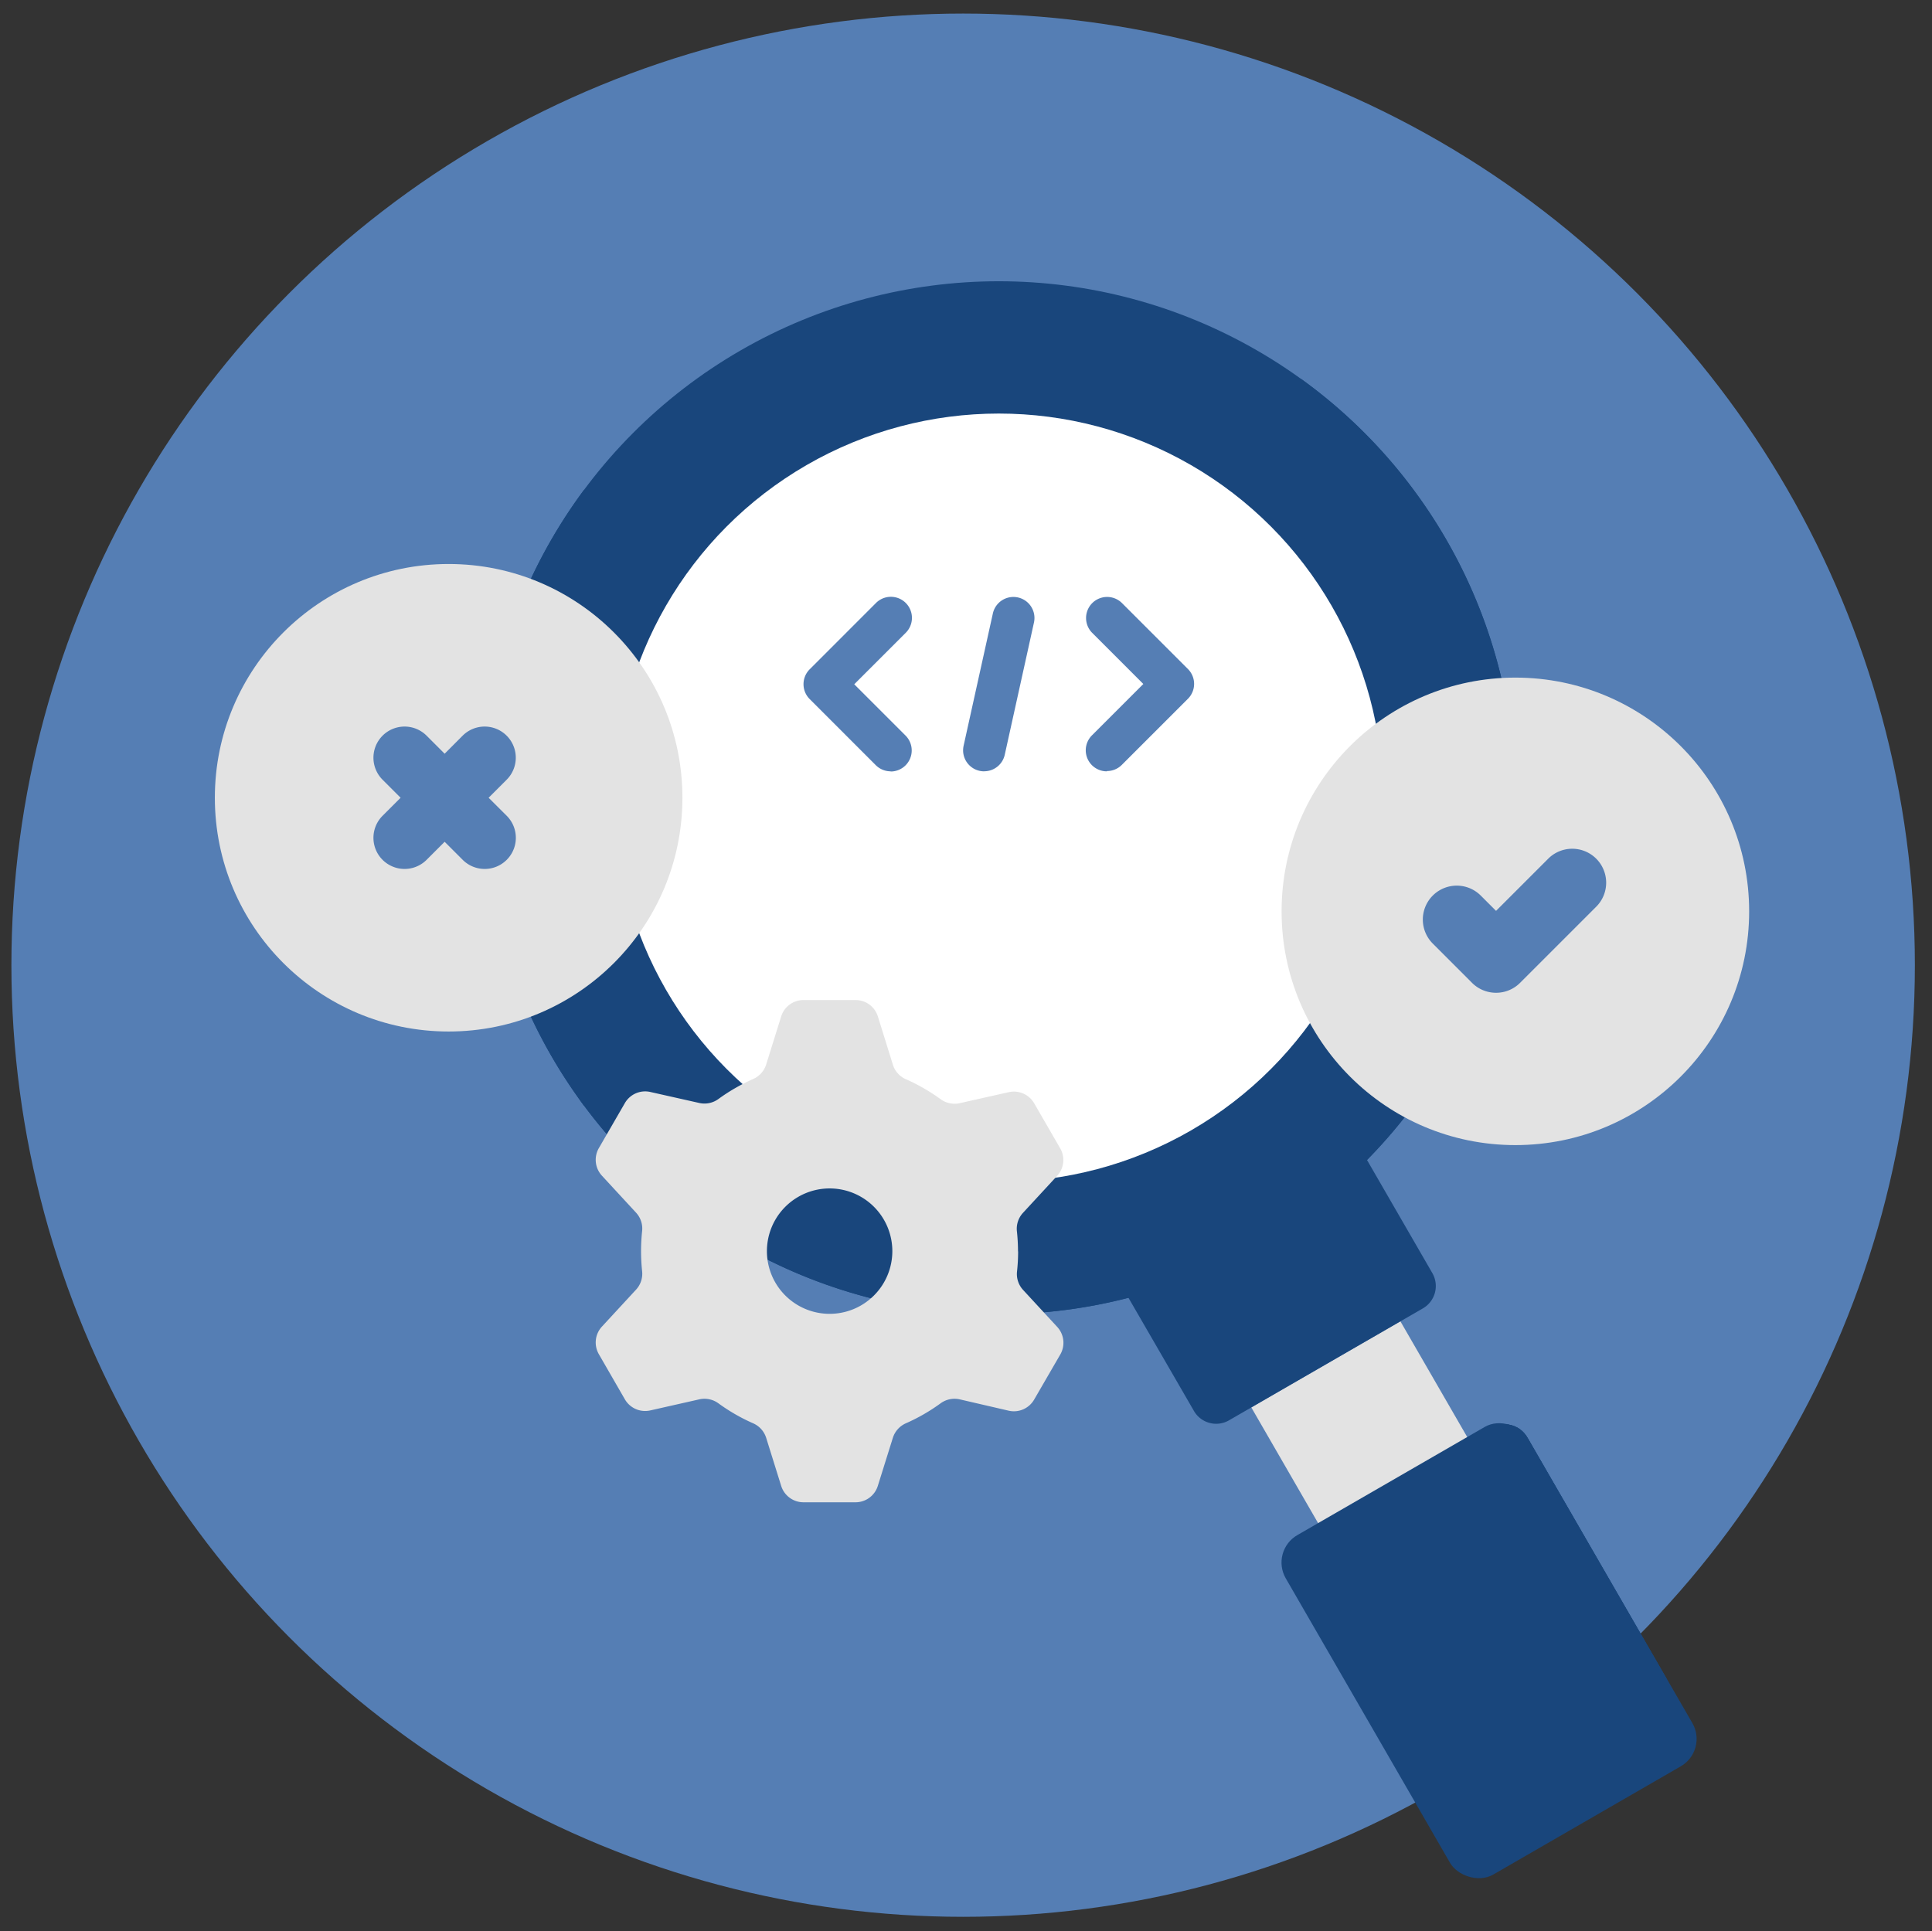 <svg xmlns="http://www.w3.org/2000/svg" width="677.83" height="677.6" viewBox="0 0 677.83 677.6"><rect x="0" y="0" width="677.83" height="677.6" fill="#333333" stroke="none"/><circle cx="337.91" cy="338.67" r="333.91" fill="#557eb4"></circle><path d="M439,493.82l52.31-30.21,24.17,41.86-52.32,30.2Z" fill="#e3e3e3"></path><path d="M499.21,459.09l-68,39.27A9,9,0,0,1,418.84,495l0,0-27.19-47,83.71-48.33,27.19,47.08A9.06,9.06,0,0,1,499.21,459.09Z" fill="#19467c"></path><path d="M535.75,504.26A9,9,0,0,0,523.46,501l-.08.05-68,39.26a9.07,9.07,0,0,0-3.31,12.38h0l25.19,43.63a13.78,13.78,0,0,0,11.94,6.9h86.58a9.86,9.86,0,0,0,9.86-9.86,10,10,0,0,0-1.32-4.92Z" fill="#19467c"></path><path d="M535.75,504.26A9,9,0,0,0,523.46,501l-.08.05-26.16,15.1,50.27,87.07h28.27a9.86,9.86,0,0,0,9.86-9.86,10,10,0,0,0-1.32-4.92Z" fill="#19467c"></path><circle cx="350.42" cy="279.92" r="181.23" fill="#19467c"></circle><path d="M204.86,171.94a181.27,181.27,0,0,0,0,216,110.74,110.74,0,0,0,0-216Z" fill="#19467c"></path><path d="M456.26,132.79a180.91,180.91,0,0,1,20.47,36.79,8.25,8.25,0,0,1-4.05,10.58,110.62,110.62,0,0,0-34,174.07,8.25,8.25,0,0,1-.21,11.34A181.23,181.23,0,0,1,203.3,385.75a181,181,0,0,0,147.12,75.4c100.06,0,181.24-81.17,181.24-181.23a181,181,0,0,0-75.4-147.13Z" fill="#19467c"></path><circle cx="350.42" cy="279.92" r="134.81" fill="#fff"></circle><circle cx="531.66" cy="319.78" r="82.02" fill="#e3e3e3"></circle><circle cx="157.4" cy="279.92" r="82.02" fill="#e3e3e3"></circle><path d="M524.88,348.35a11.9,11.9,0,0,1-8.42-3.48l-13.78-13.79a11.9,11.9,0,1,1,16.83-16.84h0l5.37,5.37L543,301.49A11.91,11.91,0,1,1,560.17,318l-.33.33L533.3,344.87A11.86,11.86,0,0,1,524.88,348.35Z" fill="#557eb4"></path><path d="M171.43,279.92l6.33-6.33a10.92,10.92,0,0,0-15.45-15.45L156,264.47l-6.33-6.33a10.92,10.92,0,0,0-15.45,15.45l6.33,6.33-6.33,6.33a10.92,10.92,0,1,0,15.45,15.45l6.33-6.33,6.33,6.33a10.92,10.92,0,1,0,15.45-15.45Z" fill="#557eb4"></path><path d="M357.16,439.08a65.39,65.39,0,0,0-.38-7,8.22,8.22,0,0,1,2.11-6.49l12-13a8.21,8.21,0,0,0,1.07-9.66l-9.13-15.8a8.2,8.2,0,0,0-8.89-3.91l-17.27,3.88a8.29,8.29,0,0,1-6.68-1.42,66,66,0,0,0-12.17-7,8.2,8.2,0,0,1-4.55-5.07L308,356.66a8.2,8.2,0,0,0-7.83-5.76H281.9a8.2,8.2,0,0,0-7.83,5.76l-5.27,16.88a8.24,8.24,0,0,1-4.56,5.07,66,66,0,0,0-12.17,7,8.29,8.29,0,0,1-6.68,1.42l-17.26-3.88a8.21,8.21,0,0,0-8.9,3.91l-9.13,15.8a8.21,8.21,0,0,0,1.07,9.66l12,13a8.21,8.21,0,0,1,2.11,6.49,66.85,66.85,0,0,0,0,14,8.21,8.21,0,0,1-2.11,6.49l-12,13a8.21,8.21,0,0,0-1.07,9.66L219.23,491a8.22,8.22,0,0,0,8.9,3.9L245.39,491a8.29,8.29,0,0,1,6.68,1.42,65.34,65.34,0,0,0,12.17,7,8.27,8.27,0,0,1,4.56,5.07l5.27,16.88a8.2,8.2,0,0,0,7.83,5.76h18.25a8.2,8.2,0,0,0,7.83-5.76l5.28-16.88a8.31,8.31,0,0,1,4.55-5.07,65.34,65.34,0,0,0,12.17-7,8.29,8.29,0,0,1,6.68-1.42l17.27,4a8.2,8.2,0,0,0,8.89-3.9L372,475.26a8.21,8.21,0,0,0-1.07-9.66l-12-13a8.22,8.22,0,0,1-2.11-6.49,65.39,65.39,0,0,0,.38-7Zm-44.09,0a22,22,0,1,1,0-.15Z" fill="#e3e3e3"></path><path d="M312.49,270.65a7.43,7.43,0,0,1-5.23-2.16l-23.19-23.2a7.38,7.38,0,0,1,0-10.44h0l23.19-23.2a7.39,7.39,0,0,1,10.6,10.3l-.15.15-18,18,18,18a7.39,7.39,0,0,1-5.22,12.61Z" fill="#557eb4"></path><path d="M388.36,270.65A7.39,7.39,0,0,1,383.13,258l18-18-18-18a7.39,7.39,0,0,1,10.45-10.45l23.2,23.2a7.38,7.38,0,0,1,0,10.44h0l-23.2,23.2a7.35,7.35,0,0,1-5.22,2.16Z" fill="#557eb4"></path><path d="M345.3,270.65a7.37,7.37,0,0,1-7.4-7.34,7.74,7.74,0,0,1,.18-1.66l10.26-46.4a7.38,7.38,0,1,1,14.42,3.19l-10.25,46.4a7.39,7.39,0,0,1-7.21,5.79Z" fill="#557eb4"></path><path d="M535.75,504.26A9,9,0,0,0,523.46,501l-.08.05-68,39.26a9.07,9.07,0,0,0-3.31,12.38h0l25.19,43.63a13.78,13.78,0,0,0,11.94,6.9h86.58a9.86,9.86,0,0,0,9.86-9.86,10,10,0,0,0-1.32-4.92Z" fill="#19467c"></path><rect x="473.35" y="510.45" width="98.15" height="137.52" rx="11.1" transform="translate(-219.61 338.81) rotate(-30)" fill="#19467c"></rect></svg>